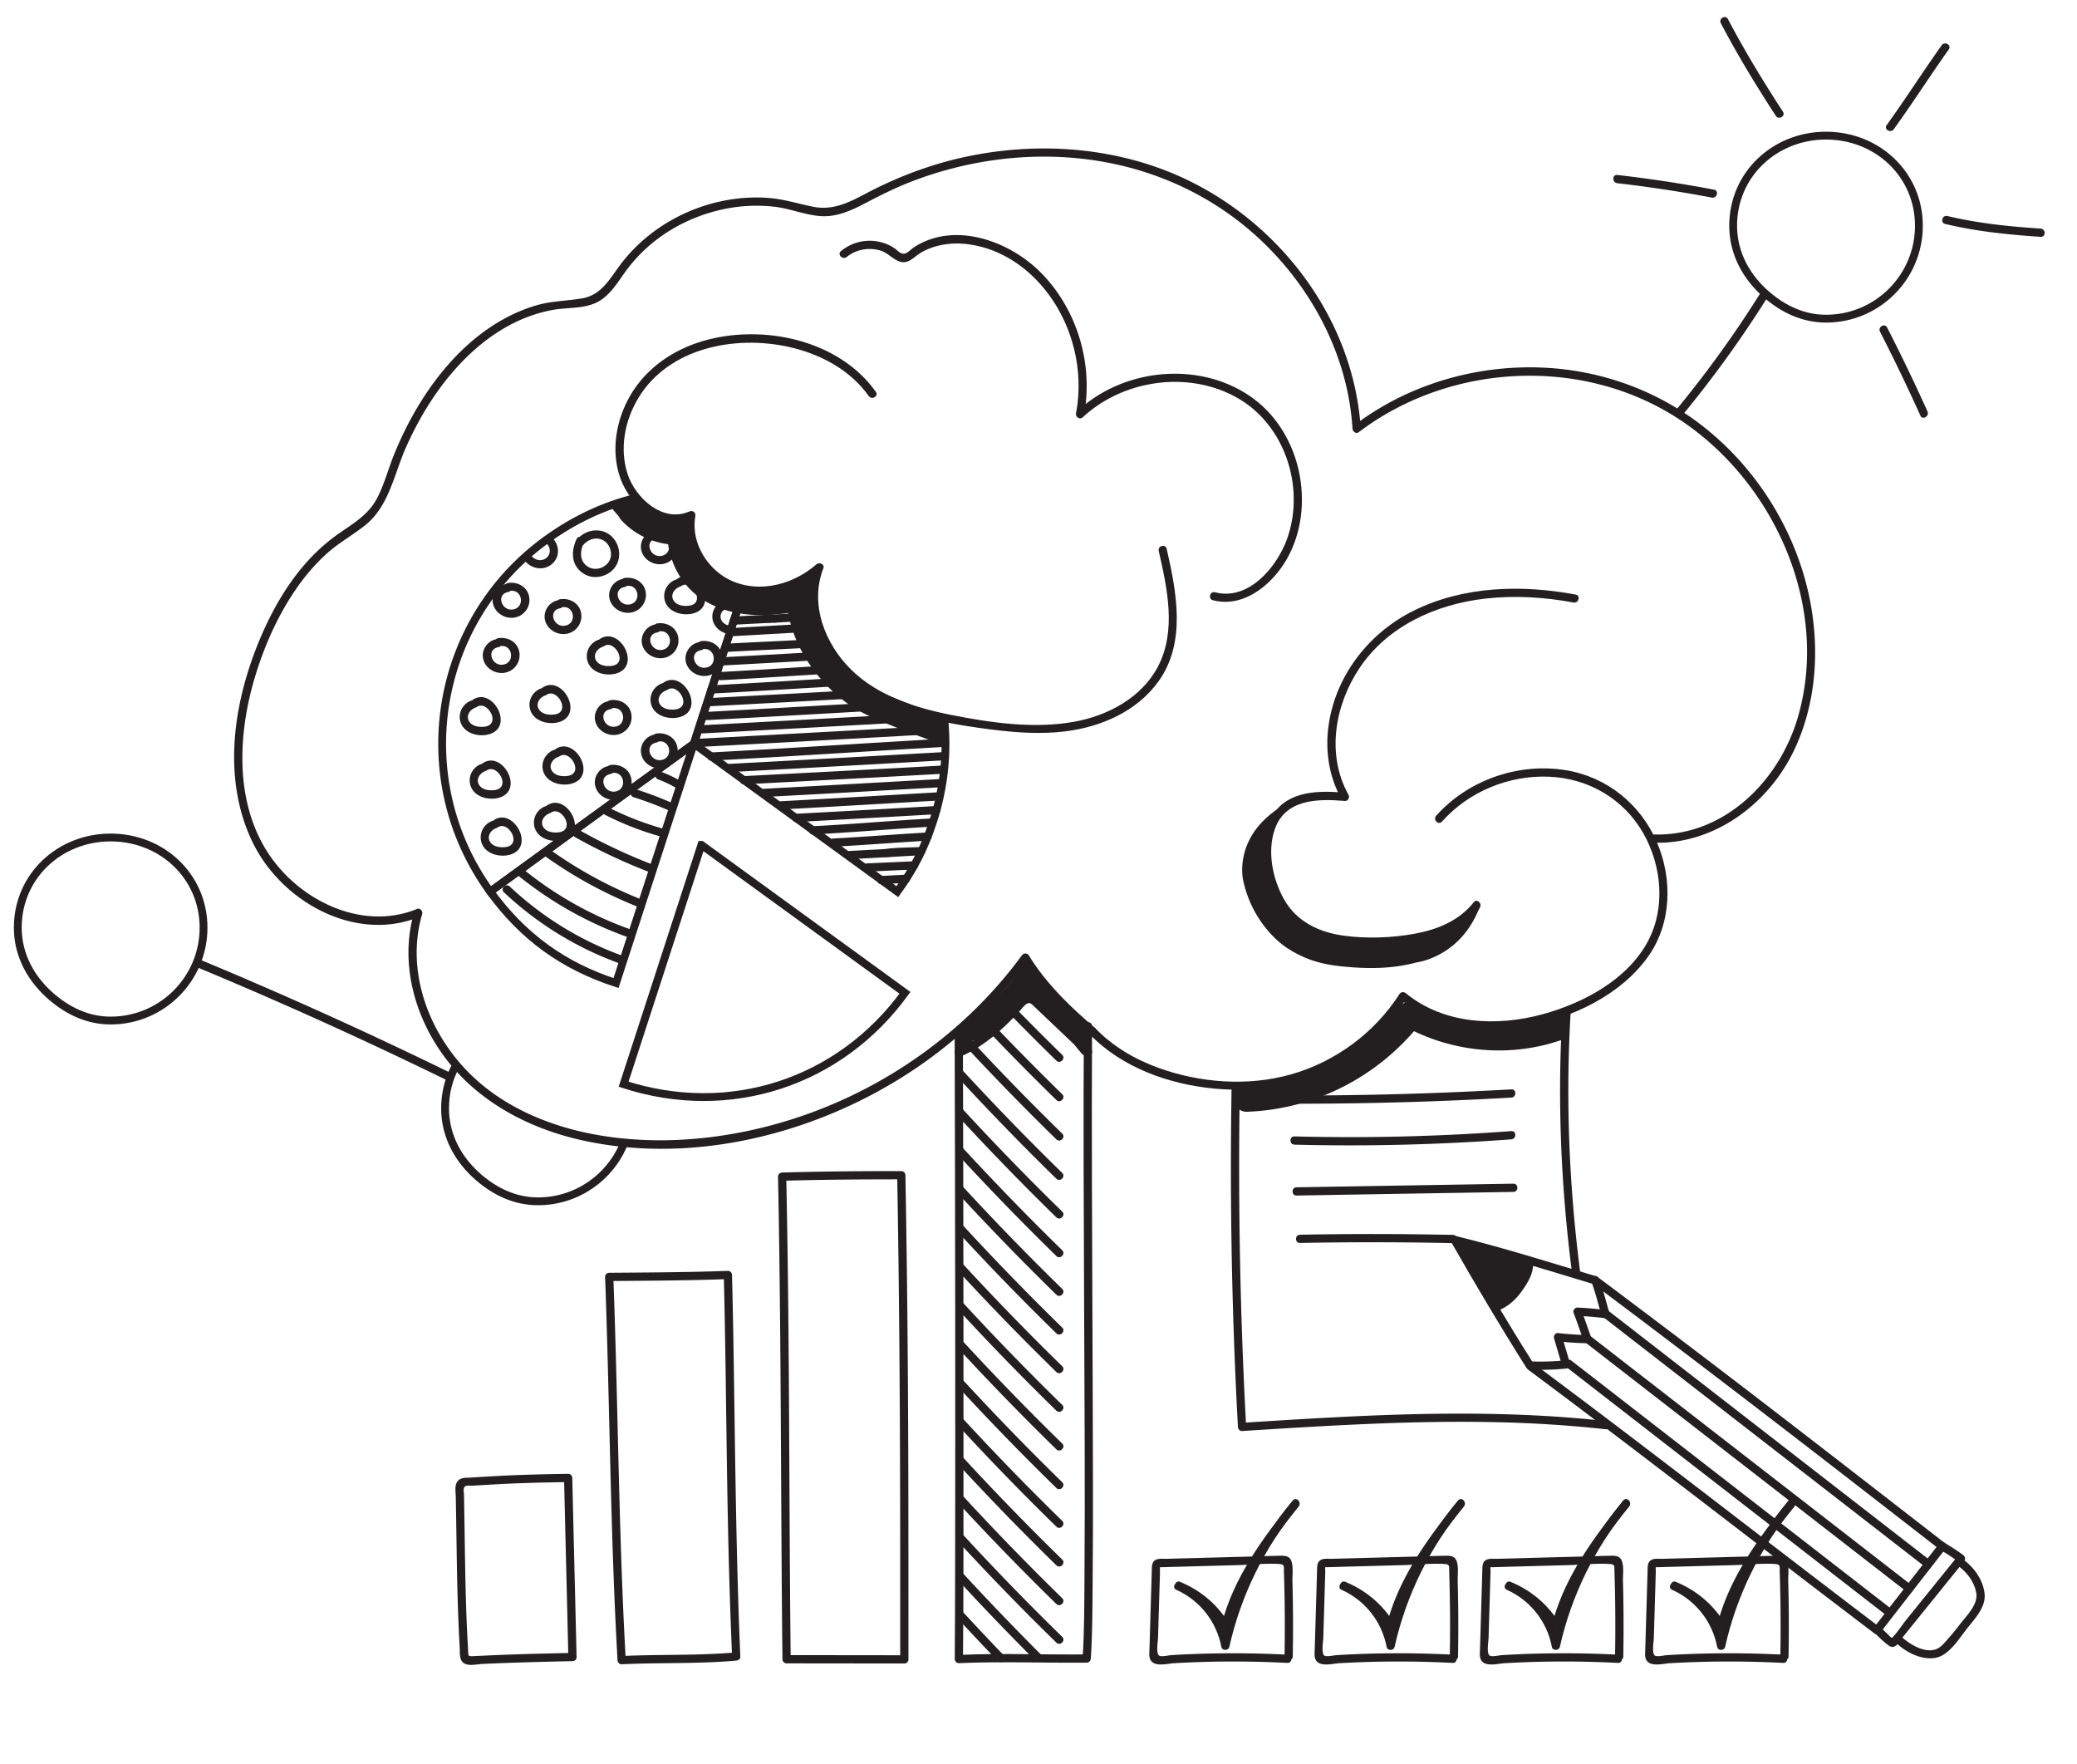 <svg id="Layer_1" xmlns="http://www.w3.org/2000/svg" version="1.1" viewBox="0 0 1513.325 1285.399"><defs><style>.st0{fill:none;stroke:#231f20;stroke-miterlimit:10;stroke-width:5.7px}.st1{fill:#231f20}</style></defs><path class="st1" d="M793.616 753.146c23.72 24.687 58.094 36.831 91.601 39.965 34.776 3.253 69.495-4.323 98.617-23.966 16.369-11.041 30.333-25.264 40.992-41.884l-4.712.607c25.989 21.266 60.477 25.698 92.754 19.728 32.786-6.064 67.849-22.715 87.713-50.347 17.376-24.171 18.208-56.551 6.772-83.403-11.868-27.868-36.451-47.851-66.477-52.747-34.474-5.622-71.228 7.075-94.488 33.215-2.559 2.876 1.669 7.134 4.243 4.243 19.427-21.832 48.577-33.853 77.736-32.735 28.957 1.11 54.922 16.251 69.178 41.602 13.121 23.334 16.052 53.564 3.443 77.752-14.792 28.376-47.285 45.621-77.085 53.744-33.365 9.094-71.815 7.395-99.546-15.295-1.525-1.248-3.591-1.14-4.712.607-18.16 28.316-46.745 49.351-79.107 58.507-31.283 8.851-66.183 6.196-96.589-4.817-17.243-6.246-33.335-15.743-46.09-29.019-2.68-2.79-6.92 1.456-4.243 4.243z"/><path class="st1" d="M1205.289 613.947c44.639 1.138 84.112-29.086 102.436-68.491 18.99-40.837 18.654-89.208 4.968-131.582-12.878-39.872-37.644-75.989-70.413-102.135-33.501-26.73-74.558-41.826-117.333-43.885-49.015-2.359-98.816 12.119-138.012 41.838l4.514 2.59c-5.554-86.536-68.391-162.521-149.36-190.689-45.842-15.948-96.211-17.246-143.321-6.268-23.763 5.538-46.498 14.366-68.042 25.772-11.99 6.348-23.874 12.284-37.809 9.603-11.154-2.146-21.654-5.664-33.071-6.505-41.792-3.079-84.513 16.359-109.117 50.34-7.218 9.968-13.28 20.463-26.38 22.789-11.062 1.964-22.048 1.845-32.97 4.966-19.308 5.516-36.701 16.256-51.468 29.731-15.554 14.194-28.321 31.386-38.648 49.68-5.232 9.27-9.818 18.89-13.858 28.735-4.442 10.826-7.322 22.463-12.823 32.819-6.388 12.025-17.291 18.111-28.042 25.672-9.326 6.558-17.749 14.322-25.153 22.988-14.79 17.312-25.647 37.552-34.04 58.629-17.796 44.687-24.977 97.694-3.586 142.48 16.672 34.905 54.737 61.741 94.11 60.749a77.686 77.686 0 0 0 27.655-5.829l-3.69-3.69c-10.685 36.268-.271 75.522 21.814 105.427 23.81 32.242 60.24 51.823 98.805 60.672 77.748 17.84 162.927-1.986 230.313-42.779 37.723-22.836 70.817-52.884 96.888-88.458h-5.181c12.924 21.011 30.53 38.074 49.139 54.031 2.917 2.501 7.18-1.724 4.243-4.243-18.215-15.618-35.547-32.243-48.201-52.816-1.266-2.058-3.865-1.796-5.181 0-44.802 61.133-111.369 105.286-184.623 124.283-37.284 9.669-76.729 13.12-114.993 7.967-39.115-5.268-78.496-20.404-105.96-49.65-27.848-29.655-43.053-72.867-31.277-112.838.59-2.004-1.523-4.583-3.69-3.69-37.685 15.514-80.498-3.59-104.155-34.458-29.289-38.216-27.115-91.514-13.75-135.353 6.743-22.118 16.336-43.736 29.425-62.854 6.451-9.422 13.86-18.203 22.313-25.894 8.609-7.833 18.671-13.383 27.787-20.514 17.912-14.012 21.458-37.362 30.233-57.118 8.403-18.918 19.059-37.03 32.364-52.929 12.952-15.477 28.47-28.987 46.653-37.952a107.796 107.796 0 0 1 27.799-9.28c10.5-1.966 22.169-.665 31.989-5.409 9.234-4.461 14.721-13.542 20.445-21.605a112.292 112.292 0 0 1 21.419-22.662c16.284-13.028 36.094-21.53 56.654-24.826 10.247-1.643 20.77-1.867 31.081-.705 11.638 1.312 22.694 6.221 34.375 6.861 11.522.632 22.2-4.361 32.155-9.574 10.73-5.619 21.486-10.995 32.79-15.388 44.163-17.161 93.138-22.903 139.914-14.707 43.682 7.654 84.254 27.535 116.336 58.243 29.68 28.409 51.726 65.029 61.115 105.152 2.394 10.23 3.903 20.613 4.576 31.097.129 2.01 2.551 4.079 4.514 2.59 66.907-50.729 164.041-55.55 234.359-8.86 68.335 45.373 108.947 135.368 85.77 216.008-13.436 46.749-53.677 87.23-104.805 85.926-3.862-.098-3.86 5.902 0 6zM661.899 1208.892c0-90.097.067-180.194-.982-270.286-.32-27.478-.732-54.955-1.214-82.43-.028-1.621-1.351-3-3-3-28.951 0-57.886.201-86.827 1.041-1.596.046-3.034 1.337-3 3 1.839 90.613 2.003 181.239 2.553 271.866.161 26.571.375 53.141.674 79.711.018 1.623 1.36 2.998 3 3l85.796.098c3.861.004 3.867-5.996 0-6l-85.796-.098 3 3c-1.012-89.892-.869-179.793-1.922-269.684-.32-27.299-.751-54.597-1.305-81.892l-3 3c28.941-.84 57.876-1.041 86.827-1.041l-3-3c1.584 90.271 2.137 180.546 2.188 270.829.016 27.296.008 54.591.008 81.887 0 3.861 6 3.867 6 0zM539.407 1206.79c-3.087-72.053-3.704-144.144-4.82-216.244a6313.74 6313.74 0 0 0-1.233-61.696c-.04-1.576-1.343-3.061-3-3-28.821 1.058-57.631 1.187-86.468 1.405-1.577.012-3.06 1.365-3 3 2.667 72.366 3.477 144.785 6.173 217.149.771 20.69 1.711 41.374 2.871 62.046.088 1.561 1.304 3.08 3 3 27.828-1.305 55.701-.197 83.477-2.66 3.816-.338 3.852-6.342 0-6-27.776 2.463-55.649 1.356-83.477 2.66l3 3c-4.018-71.59-5.139-143.285-7.039-214.95-.568-21.418-1.215-42.834-2.005-64.245l-3 3c28.836-.219 57.647-.348 86.468-1.405l-3-3c1.787 70.729 1.856 141.489 3.761 212.216.59 21.914 1.354 43.823 2.292 65.724.165 3.847 6.166 3.867 6 0zM420.099 1207.182c-.996-43.49-2.126-86.976-3.121-130.466-.037-1.6-1.345-3.028-3-3-16.713.287-33.428.619-50.122 1.5-6.894.364-13.784.801-20.673 1.233-2.918.183-6.836-.193-9.163 1.974-3.144 2.928-2.003 8.46-1.928 12.219.484 24.155.645 48.316 1.316 72.468.345 12.426.825 24.85 1.546 37.26.205 3.52-.459 8.403 2.537 10.914 3.404 2.854 9.851 1.127 13.862.943 21.908-1.008 43.823-1.577 65.748-2.045 3.855-.082 3.869-6.083 0-6-17.247.368-34.492.751-51.73 1.44-4.379.175-8.757.365-13.135.565-2.457.112-4.914.228-7.371.346-4.123.198-3.559-.298-3.793-4.191-.668-11.113-1.139-22.238-1.489-33.366-.676-21.51-.892-43.032-1.242-64.549-.085-5.253-.178-10.506-.287-15.759-.043-2.071-.962-4.853 1.116-5.968 1.262-.677 4.461-.28 5.922-.371 6.084-.381 12.167-.762 18.254-1.086 16.864-.899 33.75-1.238 50.634-1.527l-3-3c.996 43.49 2.126 86.976 3.121 130.466.088 3.855 6.089 3.869 6 0z"/><path class="st1" d="M695.569 751.051c.226 67.576.339 135.153.401 202.73.058 63.635.084 127.271-.051 190.906-.045 21.318-.076 42.637-.278 63.955-.015 1.57 1.387 3.07 3 3 31.046-1.351 62.082-.065 93.139-.359 1.702-.016 2.89-1.365 3-3 1.123-16.746 1.138-33.591 1.304-50.366.276-27.781.272-55.565.234-83.347-.099-70.9-.559-141.799-.728-212.698-.091-38.099-.118-76.198.107-114.297.023-3.862-5.977-3.866-6 0-.415 70.217-.057 140.438.233 210.655.263 63.68.717 127.368.23 191.048-.15 19.646-.064 39.392-1.38 59.005l3-3c-31.057.294-62.092-.991-93.139.359l3 3c.441-46.548.345-93.105.364-139.655.028-69.504-.036-139.009-.162-208.513-.067-36.475-.152-72.949-.274-109.423-.013-3.86-6.013-3.868-6 0z"/><path class="st1" d="M697.153 784.049a1962.07 1962.07 0 0 0 72.528 74.681c2.765 2.7 7.011-1.539 4.243-4.243a1961.329 1961.329 0 0 1-72.528-74.681c-2.621-2.847-6.856 1.405-4.243 4.243zM697.153 755.376a1962.07 1962.07 0 0 0 72.528 74.681c2.765 2.7 7.011-1.539 4.243-4.243a1961.329 1961.329 0 0 1-72.528-74.681c-2.621-2.847-6.856 1.405-4.243 4.243zM710.851 741.437a1972.566 1972.566 0 0 0 58.83 59.946c2.765 2.7 7.011-1.539 4.243-4.243a1972.566 1972.566 0 0 1-58.83-59.946c-2.651-2.819-6.888 1.43-4.243 4.243zM724.078 726.703a1986.205 1986.205 0 0 0 45.603 46.007c2.765 2.7 7.011-1.539 4.243-4.243a1984.204 1984.204 0 0 1-45.603-46.007c-2.678-2.792-6.917 1.455-4.243 4.243zM697.153 812.214a1962.07 1962.07 0 0 0 72.528 74.681c2.765 2.7 7.011-1.539 4.243-4.243a1961.329 1961.329 0 0 1-72.528-74.681c-2.621-2.847-6.856 1.405-4.243 4.243zM697.153 840.378a1962.07 1962.07 0 0 0 72.528 74.681c2.765 2.7 7.011-1.539 4.243-4.243a1961.329 1961.329 0 0 1-72.528-74.681c-2.621-2.847-6.856 1.405-4.243 4.243zM697.153 868.542a1962.07 1962.07 0 0 0 72.528 74.681c2.765 2.7 7.011-1.539 4.243-4.243a1961.329 1961.329 0 0 1-72.528-74.681c-2.621-2.847-6.856 1.405-4.243 4.243zM697.153 896.706a1962.07 1962.07 0 0 0 72.528 74.681c2.765 2.7 7.011-1.539 4.243-4.243a1961.329 1961.329 0 0 1-72.528-74.681c-2.621-2.847-6.856 1.405-4.243 4.243zM697.153 924.871a1962.07 1962.07 0 0 0 72.528 74.681c2.765 2.7 7.011-1.539 4.243-4.243a1961.329 1961.329 0 0 1-72.528-74.681c-2.621-2.847-6.856 1.405-4.243 4.243zM697.153 953.035a1962.07 1962.07 0 0 0 72.528 74.681c2.765 2.7 7.011-1.539 4.243-4.243a1961.329 1961.329 0 0 1-72.528-74.681c-2.621-2.847-6.856 1.405-4.243 4.243zM697.153 981.199a1962.07 1962.07 0 0 0 72.528 74.681c2.765 2.7 7.011-1.539 4.243-4.243a1961.329 1961.329 0 0 1-72.528-74.681c-2.621-2.847-6.856 1.405-4.243 4.243zM697.153 1009.364a1962.07 1962.07 0 0 0 72.528 74.681c2.765 2.7 7.011-1.539 4.243-4.243a1961.329 1961.329 0 0 1-72.528-74.681c-2.621-2.847-6.856 1.405-4.243 4.243zM697.153 1037.528a1962.07 1962.07 0 0 0 72.528 74.681c2.765 2.7 7.011-1.539 4.243-4.243a1961.329 1961.329 0 0 1-72.528-74.681c-2.621-2.847-6.856 1.405-4.243 4.243zM697.153 1065.692a1962.07 1962.07 0 0 0 72.528 74.681c2.765 2.7 7.011-1.539 4.243-4.243a1961.329 1961.329 0 0 1-72.528-74.681c-2.621-2.847-6.856 1.405-4.243 4.243zM697.153 1093.856a1962.07 1962.07 0 0 0 72.528 74.681c2.765 2.7 7.011-1.539 4.243-4.243a1961.329 1961.329 0 0 1-72.528-74.681c-2.621-2.847-6.856 1.405-4.243 4.243zM697.153 1122.021a1962.07 1962.07 0 0 0 72.528 74.681c2.765 2.7 7.011-1.539 4.243-4.243a1961.329 1961.329 0 0 1-72.528-74.681c-2.621-2.847-6.856 1.405-4.243 4.243zM697.153 1150.185a1970.784 1970.784 0 0 0 57.003 59.364c2.735 2.732 6.979-1.509 4.243-4.243a1970.784 1970.784 0 0 1-57.003-59.364c-2.621-2.847-6.856 1.405-4.243 4.243zM697.153 1178.349a2015.132 2015.132 0 0 0 29.829 31.697c2.682 2.789 6.921-1.458 4.243-4.243a2015.132 2015.132 0 0 1-29.829-31.697c-2.621-2.847-6.856 1.405-4.243 4.243z"/><path class="st1" d="M702.216 756.582c19.064-14.39 35.64-31.506 49.371-51.053h-5.181c12.711 17.66 26.699 34.326 41.935 49.863 2.735 2.789 6.743-1.351 4.243-4.243-12.458-14.409-25.01-28.776-39.688-40.996-1.156-.963-3.132-1.335-4.243 0-13.835 16.623-27.939 33.429-46.34 45.19l3.635 4.712 40.123-42.97-4.243-4.243-31.295 39.417c-2.402 3.025 1.216 6.701 4.243 4.243l20.134-16.354 10.067-8.177c3.543-2.878 7.266-6.979 11.16-2.589 11.063 12.473 21.465 25.609 32.176 38.388 2.211 2.638 6.441-.761 4.712-3.635-5.974-9.932-12.997-19.209-21.059-27.545-3.842-3.972-7.947-7.624-12.141-11.217-4.412-3.779-8.887-7.661-10.768-13.343-.86-2.596-5.188-3.102-5.786 0-.59 3.062-.497 5.686.686 8.599.82 2.018 3.277 3.065 5.014 1.324 5.02-5.031 4.052-12.709-1.45-16.875-2.69-2.037-6.322 2.618-3.635 4.712 6.048 4.713 10.911 10.308 14.665 17l4.712-3.635-7.583-6.877c-2.872-2.605-6.809 1.356-4.243 4.243a725.102 725.102 0 0 1 38.6 47.251l4.712-3.635-26.348-25.03c-4.499-4.274-8.879-8.746-13.53-12.853-2.662-2.35-5.513-3.581-8.784-1.54-3.656 2.281-6.572 6.787-9.513 9.905-3.636 3.855-7.368 7.626-11.288 11.194-8.191 7.455-17.249 14.003-27.497 18.326l3.388 4.407 1.819-3.677.728-1.471c.996-1.426.214-2.543-2.349-3.35l2.095-2.095-.532.126c-3.755.892-2.165 6.679 1.595 5.786l.532-.126c.996-.237 1.84-1.115 2.095-2.095.705-2.708-.892-5.527-3.925-5.366-4.118.219-5.785 6.301-7.24 9.24-1.011 2.042.747 5.521 3.388 4.407 17.048-7.192 30.687-19.482 43.149-32.896 1.479-1.592 2.861-3.518 4.507-4.931 2.836-2.435 3.99-1.219 6.437 1.105l12.106 11.5 24.924 23.677c2.354 2.236 6.833-.801 4.712-3.635a742.859 742.859 0 0 0-39.538-48.466l-4.243 4.243 7.583 6.877c2.489 2.257 6.422-.586 4.712-3.635-3.988-7.109-9.17-13.201-15.604-18.215l-3.635 4.712c2.473 1.873 2.258 5.425.236 7.452l5.014 1.324c-.756-1.863-1.078-3.378-.686-5.409h-5.786c3.454 10.432 13.278 16.329 20.843 23.608 9.231 8.881 17.131 18.96 23.729 29.93l4.712-3.635-19.8-23.623-9.9-11.812c-2.19-2.613-4.39-5.888-7.729-7.135-2.9-1.083-5.436-.211-7.853 1.501-4.158 2.946-8.004 6.459-11.96 9.672l-24.78 20.127 4.243 4.243 31.295-39.417c2.339-2.946-1.544-7.133-4.243-4.243l-40.123 42.97c-2.248 2.408.661 6.613 3.635 4.712 18.862-12.056 33.368-29.083 47.555-46.128h-4.243c14.678 12.221 27.23 26.587 39.688 40.996l4.243-4.243c-14.877-15.171-28.583-31.402-40.997-48.649-1.368-1.901-3.819-1.938-5.181 0-13.098 18.646-29.028 35.17-47.218 48.901-3.044 2.298-.057 7.51 3.028 5.181z"/><path class="st1" d="m748.252 718.435-5.187 3.122c-1.387.835-1.902 2.693-1.076 4.105.812 1.388 2.711 1.915 4.105 1.076l5.187-3.122c1.387-.835 1.902-2.693 1.076-4.105-.812-1.388-2.711-1.915-4.105-1.076zM785.261 751.016l1.176 6.072c.308 1.592 2.215 2.501 3.69 2.095 1.664-.457 2.404-2.094 2.095-3.69l-1.176-6.072c-.308-1.592-2.215-2.501-3.69-2.095-1.664.457-2.404 2.094-2.095 3.69zM710.667 758.501c3.861 0 3.867-6 0-6s-3.867 6 0 6zM844.268 401.405c6.175 27.065 13.07 58.199-.568 84.205-11.96 22.807-36.645 35.841-61.22 40.241-29.494 5.28-61.122.633-90.224-5.167-25.843-5.151-52.805-13.894-72.038-32.775-19.191-18.841-30.481-47.783-20.306-73.904 1.178-3.025-2.988-4.701-5.014-2.919-16.006 14.073-39.647 20.944-60.058 12.826-18.499-7.358-31.805-27.9-28.201-47.893.49-2.717-1.957-4.465-4.407-3.388-19.277 8.479-39.1-9.733-44.858-27.004-6.215-18.64-2.174-39.357 7.874-55.886 22.182-36.49 70.397-45.716 109.523-36.995 22.688 5.057 44.533 16.503 58.207 35.776 2.216 3.124 7.422.13 5.181-3.028-27.045-38.118-82.633-49.7-125.854-37.088-21.82 6.367-41.418 19.725-52.986 39.566-10.504 18.015-14.437 40.67-7.258 60.61 7.489 20.802 30.72 39.118 53.2 29.231l-4.407-3.388c-4.065 22.556 9.637 45.369 30.369 54.434 22.897 10.011 49.775 2.423 67.918-13.53l-5.014-2.919c-9.372 24.06-1.621 50.837 13.732 70.591 17.413 22.406 44.394 34.314 71.321 40.929 14.768 3.628 29.868 5.911 44.95 7.763 17.092 2.099 34.449 3.239 51.603 1.179 26.332-3.162 52.71-14.533 68.493-36.671 20.21-28.347 13.007-64.929 5.829-96.39-.859-3.763-6.645-2.17-5.786 1.595zM1148.083 433.16c-39.22-7.308-81.544-6.288-117.908 11.65-32.2 15.884-56.398 46.401-61.949 82.233-2.931 18.917-.25 38.167 9.12 54.977l2.59-4.514c-18.952-1.609-40.922-1.702-52.599 16.077-9.872 15.03-8.191 35.522-2.626 51.776 6.643 19.403 20.157 33.566 39.989 39.4 18.369 5.404 38.971 4.909 57.822 2.705 20.727-2.424 42.141-8.898 55.512-25.945 2.357-3.005-1.861-7.28-4.243-4.243-10.653 13.581-26.651 19.992-43.229 22.994-16.609 3.008-34.599 3.644-51.339 1.4-18.184-2.437-34.69-10.261-43.857-26.827-8.139-14.707-12.131-34.201-6.621-50.471 7.566-22.345 31.424-22.544 51.191-20.866 2.357.2 3.618-2.67 2.59-4.514-16.272-29.192-9.999-65.186 7.917-92.121 20.522-30.854 55.995-46.731 91.951-50.802 21.35-2.417 43.011-1.052 64.093 2.877 3.774.703 5.392-5.078 1.595-5.786z"/><path class="st0" d="m505.507 541.812-56.675 174.364c-38.519-12.52-67.861-33.843-91.664-66.613l148.34-107.75zM511.048 615.52l148.316 107.783c-47.621 65.53-127.953 91.622-204.991 66.581l56.675-174.364zM687.913 522.847c2.588 24.756.148 50.443-8.042 75.641-6.26 19.26-14.142 34.725-26.048 51.107L505.507 541.812l37.183-114.396"/><path class="st0" d="m542.114 429.192-36.606 112.62-148.34 107.75c-59.509-81.926-41.336-196.581 40.59-256.09 20.646-14.997 42.762-25.3 65.753-30.815"/><path class="st1" d="M452.835 379.11c10.943 11.791 26.752 18.342 42.827 17.752l-9.75-9.75c.548 22.644 11.367 42.884 32.077 53.112 21.607 10.67 45.662 8.906 68.596 4.144 12.279-2.55 7.083-21.35-5.184-18.803-16.977 3.525-35.82 5.776-52.177-1.513-15.424-6.873-23.409-20.25-23.813-36.94-.124-5.123-4.368-9.948-9.75-9.75-11.253.413-21.377-3.785-29.039-12.04-8.555-9.218-22.32 4.596-13.789 13.789z"/><path class="st1" d="M573.901 444.791c4.093 23.789 16.797 44.347 34.527 60.442 9.465 8.592 19.336 14.204 31.037 19.16a633.902 633.902 0 0 0 38.429 14.847c4.972 1.734 10.665-1.975 11.994-6.81 1.476-5.371-1.82-10.253-6.81-11.994-11.261-3.928-22.417-8.151-33.424-12.743-10.218-4.262-19.187-8.765-27.437-16.248-15.532-14.088-25.931-31.022-29.512-51.837-.893-5.193-7.275-8.107-11.994-6.81-5.492 1.509-7.706 6.785-6.81 11.994zM587.033 431.993c7.721 0 7.734-12 0-12s-7.734 12 0 12z"/><path class="st1" d="m592.963 423.919.977-1.739-5.59-1.514.024.736c.025.785.317 1.56.879 2.121.52.52 1.374.912 2.121.879.776-.035 1.581-.29 2.121-.879.529-.576.904-1.318.879-2.121l-.024-.736c-.041-1.273-.898-2.596-2.202-2.893-1.285-.293-2.718.187-3.388 1.379l-.977 1.739c-.385.686-.513 1.548-.302 2.312.192.696.73 1.45 1.379 1.793 1.418.749 3.283.385 4.105-1.076zM456.762 373.633a99.419 99.419 0 0 1-5.678-6.356c-1.027-1.254-3.177-1.066-4.243 0-1.241 1.241-1.03 2.985 0 4.243a99.148 99.148 0 0 0 5.678 6.356c2.698 2.772 6.939-1.473 4.243-4.243zM677.087 537.061c2.334 2.731 5.814 3.883 9.171 4.798 3.73 1.017 5.322-4.769 1.595-5.786-2.409-.657-4.845-1.291-6.523-3.255-1.053-1.232-3.16-1.083-4.243 0-1.221 1.221-1.056 3.007 0 4.243zM930.357 589.753zM1076.316 665.106a113.368 113.368 0 0 1 1.676-3.58c-2.331-.154-4.781.563-6.976 2.541-21.892 19.735-51.851 23.605-80.973 21.827-14.844-.906-29.506-1.569-41.741-10.906-10.494-8.009-18.636-19.458-22.561-32.064-4.762-15.293-3.52-32.036 3.778-46.33 1.23-2.409 1.392-4.758.837-6.84-31.382 21.627-24.703 50.61-24.67 51.089 3.269 15.963 11.237 31.006 23.519 42.878 6.098 5.894 13.166 10.177 20.946 13.612 8.865 3.915 18.226 5.763 27.774 6.724 18.232 1.835 36.284 1.932 54.1-2.904 0 0 29.645-3.335 44.291-36.047zM594.085 454.059c-20.559 1.163-41.107 2.398-61.671 3.483-3.841.203-3.865 6.204 0 6 20.564-1.086 41.111-2.32 61.671-3.483 3.839-.217 3.864-6.219 0-6zM597.204 465.47c-22.921 1.295-45.848 2.286-68.773 3.494-3.841.203-3.865 6.204 0 6 22.925-1.209 45.852-2.199 68.773-3.494 3.839-.217 3.864-6.218 0-6zM604.767 474.474c-26.559 1.502-53.115 3.009-79.679 4.412-3.841.203-3.865 6.204 0 6 26.565-1.402 53.12-2.909 79.679-4.412 3.839-.217 3.864-6.219 0-6zM614.039 484.216c-29.659 1.68-59.286 3.765-88.952 5.333-3.841.203-3.865 6.204 0 6 29.665-1.568 59.293-3.653 88.952-5.333 3.839-.217 3.864-6.219 0-6zM620.79 493.343c-34.149 1.933-68.28 4.145-102.437 5.95-3.841.203-3.865 6.204 0 6 34.157-1.805 68.287-4.017 102.437-5.95 3.839-.217 3.864-6.219 0-6zM636.62 502.061c-40.066 2.265-80.138 4.4-120.212 6.515-3.841.203-3.865 6.204 0 6 40.074-2.115 80.146-4.25 120.212-6.515 3.839-.217 3.864-6.218 0-6zM643.498 511.453c-43.825 2.479-87.645 5.011-131.479 7.326-3.841.203-3.865 6.204 0 6 43.834-2.315 87.655-4.847 131.479-7.326 3.839-.217 3.864-6.219 0-6zM670.269 519.665a42867.954 42867.954 0 0 1-158.25 8.631c-3.841.203-3.865 6.204 0 6 52.755-2.786 105.506-5.65 158.25-8.631 3.839-.217 3.864-6.218 0-6z"/><path class="st1" d="M685.965 528.523a48214.283 48214.283 0 0 1-178.252 9.743c-3.841.203-3.865 6.204 0 6a48433.781 48433.781 0 0 0 178.252-9.743c3.839-.217 3.864-6.218 0-6zM685.965 538.266c-55.878 3.166-111.722 6.922-167.612 9.881-3.841.203-3.865 6.205 0 6 55.89-2.959 111.734-6.715 167.612-9.881 3.839-.217 3.864-6.219 0-6zM685.965 548.01c-51.738 2.925-103.479 5.79-155.228 8.522-3.841.203-3.865 6.204 0 6 51.749-2.733 103.49-5.598 155.228-8.522 3.839-.217 3.864-6.218 0-6zM685.965 557.753c-47.942 2.708-95.9 5.131-143.852 7.661-3.841.203-3.865 6.204 0 6 47.952-2.53 95.909-4.953 143.852-7.661 3.839-.217 3.864-6.218 0-6zM685.965 567.497c-43.029 2.433-86.059 4.85-129.097 7.123-3.841.203-3.865 6.204 0 6 43.038-2.273 86.067-4.69 129.097-7.123 3.839-.217 3.864-6.219 0-6zM683.132 577.24c-37.939 2.147-75.868 4.447-113.815 6.452-3.841.203-3.865 6.204 0 6 37.947-2.005 75.876-4.305 113.815-6.452 3.839-.217 3.864-6.219 0-6zM682.406 587.185c-34.082 1.928-68.162 3.863-102.251 5.663-3.841.203-3.865 6.204 0 6 34.089-1.8 68.169-3.735 102.251-5.663 3.839-.217 3.864-6.219 0-6zM679.206 596.238c-28.973 1.644-57.868 4.154-86.848 5.689-3.841.203-3.865 6.205 0 6 28.98-1.535 57.875-4.045 86.848-5.689 3.839-.218 3.864-6.219 0-6zM675.959 606.47c-22.941 1.3-45.813 3.174-68.761 4.388-3.841.203-3.865 6.204 0 6 22.947-1.214 45.819-3.088 68.761-4.388 3.839-.218 3.864-6.219 0-6zM671.438 617.04c-9.13.516-18.752.233-27.81 1.677-3.119.497-2.574 4.967 0 5.786.706.224 1.671.106 2.401.036 3.773-.362 3.916-6.169 0-6-9.049.39-18.095.942-27.14 1.42-3.841.203-3.865 6.204 0 6 9.045-.477 18.09-1.03 27.14-1.42v-6c-.741.071-2.205-.267-.806.178v5.786c-1.469.234-.127-.026.406.024 1.337.125 2.857-.172 4.194-.251 7.204-.423 14.41-.828 21.615-1.236 3.839-.217 3.864-6.219 0-6zM666.11 627.47c-11.405.504-22.81 1.004-34.215 1.513-3.846.172-3.867 6.173 0 6 11.405-.509 22.81-1.009 34.215-1.513 3.846-.17 3.867-6.171 0-6zM660.266 637.205c-2.465.13-4.93.286-7.395.388v6c.273-.016.546-.029.819-.044 3.837-.214 3.869-6.196 0-6-3.827.194-7.654.404-11.481.606s-3.865 6.204 0 6c3.827-.202 7.654-.412 11.481-.606v-6c-.273.015-.546.028-.819.044-3.83.221-3.879 6.16 0 6 2.466-.102 4.931-.258 7.395-.388 3.841-.202 3.865-6.203 0-6zM591.144 446.122c-7.897.447-15.793.894-23.69 1.343-1.479.084-3.232.452-4.716.266v6c.423-.045.822-.052 1.25-.146 3.211-.707 2.457-4.763 0-5.786-1.393-.58-3.89.027-5.269.095-8.023.399-16.045.828-24.067 1.251-3.841.203-3.865 6.204 0 6 7.823-.413 15.646-.829 23.47-1.221 1.27-.064 2.712.051 3.963-.193.847-.165 1.462.334.307-.147v-5.786c1.334-.294.745-.111.345-.068-3.881.416-3.826 5.52 0 6 1.486.186 3.232-.181 4.716-.266 7.896-.45 15.793-.897 23.69-1.343 3.839-.217 3.864-6.219 0-6zM367.146 650.053c24.008 22.606 52.28 40.051 83.22 51.447 3.629 1.336 5.194-4.46 1.595-5.786-29.94-11.027-57.346-28.034-80.572-49.904-2.81-2.646-7.061 1.589-4.243 4.243zM378.238 638.442c24.202 19.459 51.397 34.593 80.716 44.843 3.652 1.277 5.222-4.518 1.595-5.786-28.279-9.886-54.719-24.525-78.069-43.3-2.982-2.397-7.253 1.822-4.243 4.243zM397.681 624.144c20.46 14.583 42.511 26.586 65.801 35.998 3.579 1.446 5.135-4.355 1.595-5.786-22.789-9.21-44.356-21.129-64.368-35.393-3.15-2.245-6.15 2.956-3.028 5.181zM419.071 609.915c17.116 9.613 34.868 17.969 53.159 25.093 3.6 1.402 5.16-4.397 1.595-5.786-17.809-6.937-35.063-15.13-51.725-24.488-3.371-1.893-6.399 3.288-3.028 5.181zM440.976 593.709a221.9 221.9 0 0 0 41.184 15.95c3.727 1.029 5.318-4.757 1.595-5.786-13.754-3.798-27.018-8.902-39.75-15.346-3.437-1.74-6.478 3.435-3.028 5.181zM461.589 580.767c8.781 2.778 17.389 5.992 25.819 9.704 3.501 1.542 6.558-3.626 3.028-5.181-8.905-3.921-17.975-7.374-27.252-10.309-3.69-1.167-5.269 4.623-1.595 5.786zM479.573 567.855c4.254 1.564 8.323 3.48 12.265 5.715 3.364 1.907 6.391-3.275 3.028-5.181-4.389-2.488-8.964-4.579-13.698-6.32-3.629-1.335-5.195 4.462-1.595 5.786zM420.091 392.698c-4.172 9.095-4.071 19.453 5.325 25.336 7.58 4.746 18.166 2.001 23.067-5.334s2.745-17.799-4.188-23.063c-7.311-5.551-18.157-3.624-23.751 3.401-2.382 2.991 1.837 7.264 4.243 4.243 3.467-4.354 9.633-6.487 14.786-3.62 5.017 2.791 7.124 9.866 4.407 14.924-2.743 5.105-9.835 7.43-14.958 4.632-6.889-3.763-6.596-11.283-3.749-17.491 1.599-3.485-3.571-6.538-5.181-3.028zM406.547 437.335c-6.595 1.209-11.115 8.195-9.37 14.739 1.821 6.832 9.142 10.945 15.933 9.609 7.156-1.408 11.776-8.427 10.2-15.565-1.558-7.053-8.551-10.611-15.307-9.543-3.803.601-2.189 6.384 1.595 5.786 9.076-1.434 10.985 12.402 1.728 13.527-8.158.991-12.182-11.117-3.183-12.766 3.793-.695 2.186-6.479-1.595-5.786zM381.223 406.82c4.29 7.254 14.285 9.816 20.979 4.04 6.659-5.746 5.281-15.552-1.432-20.447-3.124-2.278-6.121 2.926-3.028 5.181 3.766 2.747 3.868 8.594-.129 11.237s-8.922.827-11.209-3.039c-1.964-3.321-7.153-.306-5.181 3.028zM477.29 454.948c-6.595 1.209-11.115 8.195-9.37 14.739 1.821 6.832 9.142 10.945 15.933 9.609 7.156-1.408 11.776-8.427 10.2-15.565-1.558-7.053-8.551-10.611-15.307-9.543-3.803.601-2.189 6.384 1.595 5.786 9.076-1.434 10.985 12.402 1.728 13.527-8.158.991-12.182-11.117-3.183-12.766 3.793-.695 2.186-6.479-1.595-5.786z"/><path class="st1" d="M528.747 437.335c-5.965 1.061-10.244 6.88-9.685 12.897.564 6.064 5.865 10.779 11.718 11.602 3.776.531 5.409-5.249 1.595-5.786-3.179-.447-6.461-2.254-7.232-5.643-.809-3.558 1.805-6.681 5.199-7.285 3.795-.675 2.187-6.459-1.595-5.786zM453.564 421.846c-6.595 1.209-11.115 8.195-9.37 14.739 1.821 6.832 9.142 10.945 15.933 9.609 7.156-1.408 11.776-8.427 10.2-15.565-1.558-7.053-8.551-10.611-15.307-9.543-3.803.601-2.189 6.384 1.595 5.786 9.076-1.434 10.985 12.402 1.728 13.527-8.158.991-12.182-11.117-3.183-12.766 3.793-.695 2.186-6.479-1.595-5.786zM368.689 425.491c-6.595 1.209-11.115 8.195-9.37 14.739 1.821 6.832 9.142 10.945 15.933 9.609 7.156-1.408 11.776-8.427 10.2-15.565-1.558-7.053-8.551-10.611-15.307-9.543-3.803.601-2.189 6.384 1.595 5.786 9.076-1.434 10.985 12.402 1.728 13.527-8.158.991-12.182-11.117-3.183-12.766 3.793-.695 2.186-6.479-1.595-5.786zM361.511 465.687c-6.595 1.209-11.115 8.195-9.37 14.739 1.821 6.832 9.142 10.945 15.933 9.609 7.156-1.408 11.776-8.427 10.2-15.565-1.558-7.053-8.551-10.611-15.307-9.543-3.803.601-2.189 6.384 1.595 5.786 9.076-1.434 10.985 12.402 1.728 13.527-8.158.991-12.182-11.117-3.183-12.766 3.793-.695 2.186-6.479-1.595-5.786zM509.191 467.892c-6.595 1.209-11.115 8.195-9.37 14.739 1.821 6.832 9.142 10.945 15.933 9.609 7.156-1.408 11.776-8.427 10.2-15.565-1.558-7.053-8.551-10.611-15.307-9.543-3.803.601-2.189 6.384 1.595 5.786 9.076-1.434 10.985 12.402 1.728 13.527-8.158.991-12.182-11.117-3.183-12.766 3.793-.695 2.186-6.479-1.595-5.786zM443.139 510.877c-6.595 1.209-11.115 8.195-9.37 14.739 1.821 6.832 9.142 10.945 15.933 9.609 7.156-1.408 11.776-8.427 10.2-15.565-1.558-7.053-8.551-10.611-15.307-9.543-3.803.601-2.189 6.384 1.595 5.786 9.076-1.434 10.985 12.402 1.728 13.527-8.158.991-12.182-11.117-3.183-12.766 3.793-.695 2.186-6.479-1.595-5.786zM443.139 558.138c-6.595 1.209-11.115 8.195-9.37 14.739 1.821 6.832 9.142 10.945 15.933 9.609 7.156-1.408 11.776-8.427 10.2-15.565-1.558-7.053-8.551-10.611-15.307-9.543-3.803.601-2.189 6.384 1.595 5.786 9.076-1.434 10.985 12.402 1.728 13.527-8.158.991-12.182-11.117-3.183-12.766 3.793-.695 2.186-6.479-1.595-5.786zM476.703 535.188c-6.595 1.209-11.115 8.195-9.37 14.739 1.821 6.832 9.142 10.945 15.933 9.609 7.156-1.408 11.776-8.427 10.2-15.565-1.558-7.053-8.551-10.611-15.307-9.543-3.803.601-2.189 6.384 1.595 5.786 9.076-1.434 10.985 12.402 1.728 13.527-8.158.991-12.182-11.117-3.183-12.766 3.793-.695 2.186-6.479-1.595-5.786zM476.703 386.475c-6.595 1.209-11.115 8.195-9.37 14.739 1.821 6.832 9.142 10.945 15.933 9.609 7.156-1.408 11.776-8.427 10.2-15.565-1.558-7.053-8.551-10.611-15.307-9.543-3.803.601-2.189 6.384 1.595 5.786 9.076-1.434 10.985 12.402 1.728 13.527-8.158.991-12.182-11.117-3.183-12.766 3.793-.695 2.186-6.479-1.595-5.786zM393.613 501.744c-7.01 3.035-10.049 11.419-6.059 18.102 3.929 6.582 14.083 8.411 20.898 5.815 16.796-6.397.705-34.156-13.159-24.696-3.171 2.164-.173 7.365 3.028 5.181 7.533-5.14 18.017 12.754 5.651 14.377-3.412.448-7.991.006-10.488-2.678-3.696-3.974-1.155-9.052 3.157-10.919 3.534-1.53.482-6.701-3.028-5.181zM403.098 546.518c-7.01 3.035-10.049 11.419-6.059 18.102 3.929 6.582 14.083 8.411 20.898 5.815 16.796-6.397.705-34.156-13.159-24.696-3.171 2.164-.173 7.365 3.028 5.181 7.533-5.14 18.017 12.754 5.651 14.377-3.412.448-7.991.006-10.488-2.678-3.696-3.974-1.155-9.052 3.157-10.919 3.534-1.53.482-6.701-3.028-5.181zM396.851 587.574c-7.01 3.035-10.049 11.419-6.059 18.102 3.929 6.582 14.083 8.411 20.898 5.815 16.796-6.397.705-34.156-13.159-24.696-3.171 2.164-.173 7.365 3.028 5.181 7.533-5.14 18.017 12.754 5.651 14.377-3.412.448-7.991.006-10.488-2.678-3.696-3.974-1.155-9.052 3.157-10.919 3.534-1.53.482-6.701-3.028-5.181zM342.8 510.59c-7.01 3.035-10.049 11.419-6.059 18.102 3.929 6.582 14.083 8.411 20.898 5.815 16.796-6.397.705-34.156-13.159-24.696-3.171 2.164-.173 7.365 3.028 5.181 7.533-5.14 18.017 12.754 5.651 14.377-3.412.448-7.991.006-10.488-2.678-3.696-3.974-1.155-9.052 3.157-10.919 3.534-1.53.482-6.701-3.028-5.181zM350.051 556.813c-7.01 3.035-10.049 11.419-6.059 18.102 3.929 6.582 14.083 8.411 20.898 5.815 16.796-6.397.705-34.156-13.159-24.696-3.171 2.164-.173 7.365 3.028 5.181 7.533-5.14 18.017 12.754 5.651 14.377-3.412.448-7.991.006-10.488-2.678-3.696-3.974-1.155-9.052 3.157-10.919 3.534-1.53.482-6.701-3.028-5.181zM358.062 598.312c-7.01 3.035-10.049 11.419-6.059 18.102 3.929 6.582 14.083 8.411 20.898 5.815 16.796-6.397.705-34.156-13.159-24.696-3.171 2.164-.173 7.365 3.028 5.181 7.533-5.14 18.017 12.754 5.651 14.377-3.412.448-7.991.006-10.488-2.678-3.696-3.974-1.155-9.052 3.157-10.919 3.534-1.53.482-6.701-3.028-5.181zM435.373 466.316c-7.01 3.035-10.049 11.419-6.059 18.102 3.929 6.582 14.083 8.411 20.898 5.815 16.796-6.397.705-34.156-13.159-24.696-3.171 2.164-.173 7.365 3.028 5.181 7.533-5.14 18.017 12.754 5.651 14.377-3.412.448-7.991.006-10.488-2.678-3.696-3.974-1.155-9.052 3.157-10.919 3.534-1.53.482-6.701-3.028-5.181zM481.805 498.047c-7.01 3.035-10.049 11.419-6.059 18.102 3.929 6.582 14.083 8.411 20.898 5.815 16.796-6.397.705-34.156-13.159-24.696-3.171 2.164-.173 7.365 3.028 5.181 7.533-5.14 18.017 12.754 5.651 14.377-3.412.448-7.991.006-10.488-2.678-3.696-3.974-1.155-9.052 3.157-10.919 3.534-1.53.482-6.701-3.028-5.181zM491.76 422.475c-7.01 3.035-10.049 11.419-6.059 18.102 3.929 6.582 14.083 8.411 20.898 5.815 16.796-6.397.705-34.156-13.159-24.696-3.171 2.164-.173 7.365 3.028 5.181 7.533-5.14 18.017 12.754 5.651 14.377-3.412.448-7.991.006-10.488-2.678-3.696-3.974-1.155-9.052 3.157-10.919 3.534-1.53.482-6.701-3.028-5.181zM883.723 437.271c23.361 6.082 44.813-12.793 55.046-32.142 9.72-18.378 11.938-40.052 7.91-60.308-4.089-20.558-14.978-39.97-31.557-52.995-17.494-13.744-39.888-20.127-61.993-19.518-25.175.694-49.832 10.18-68.345 27.354l5.014 2.919c6.879-36.599-4.399-75.681-30.161-102.697-22.738-23.845-63.577-39.302-93.726-19.714-1.845 1.198-4.006 3.617-6.064 4.37-3.345 1.224-5.6-1.877-7.928-3.525-4.072-2.885-8.852-4.623-13.779-5.298-9.216-1.262-18.218 1.373-25.393 7.228-2.993 2.442 1.274 6.665 4.243 4.243 6.948-5.669 16.583-7.233 25.075-4.473 6.314 2.052 11.842 10.387 19.036 7.837 3.544-1.256 6.404-4.398 9.625-6.305a47.186 47.186 0 0 1 11.303-4.82c7.992-2.241 16.483-2.515 24.675-1.3 34.268 5.08 60.742 32.55 72.24 64.154 6.823 18.754 8.759 39.067 5.068 58.706-.545 2.902 2.721 5.046 5.014 2.919 29.914-27.751 78.407-34.327 113.829-13.258 33.479 19.913 47.645 63.885 35.47 100.358-7.014 21.013-28.012 46.987-53.007 40.479-3.739-.974-5.335 4.812-1.595 5.786zM1151.494 928.081c-8.225-63.401-10.947-127.525-7.037-191.359.236-3.856-5.765-3.842-6 0-3.91 63.835-1.188 127.958 7.037 191.359.49 3.776 6.496 3.824 6 0zM897.332 792.774c-1.353 82.275.171 164.598 4.641 246.763.084 1.541 1.308 3.106 3 3 68.739-4.324 137.655-8.723 206.55-5.743 19.459.842 38.885 2.296 58.245 4.438 3.832.424 3.802-5.579 0-6-68.552-7.586-137.613-5.979-206.357-2.216-19.486 1.067-38.962 2.296-58.439 3.521l3 3c-4.47-82.165-5.994-164.488-4.641-246.763.064-3.862-5.936-3.863-6 0zM941.631 804.085a2735.38 2735.38 0 0 0 159.551-4.463c3.839-.22 3.864-6.221 0-6a2734.525 2734.525 0 0 1-159.551 4.463c-3.861-.005-3.867 5.995 0 6z"/><path class="st1" d="M943.161 833.906c52.707 1.343 105.449.05 158.027-3.873 3.827-.286 3.858-6.288 0-6a1582.203 1582.203 0 0 1-158.027 3.873c-3.862-.098-3.86 5.902 0 6zM944.679 870.973l157.987-2.64c3.857-.064 3.869-6.065 0-6l-157.987 2.64c-3.857.064-3.869 6.065 0 6zM947.199 905.515c37.14-.704 74.289-.659 111.428.135 3.863.083 3.862-5.917 0-6a2763.12 2763.12 0 0 0-111.428-.135c-3.856.073-3.869 6.073 0 6zM1113.432 997.845c65.674 48.873 130.43 98.946 195.401 148.744a13836.587 13836.587 0 0 0 57.231 43.65c.942.714 2.896.482 3.635-.469l47.583-61.16c2.343-3.012-1.873-7.288-4.243-4.243l-47.583 61.16 3.635-.469c-64.702-49.063-128.771-98.954-193.495-147.987a8623.901 8623.901 0 0 0-59.137-44.408c-3.1-2.307-6.094 2.899-3.028 5.181z"/><path class="st1" d="M1417.283 1124.368c-64.494-50.058-128.95-100.166-194.025-149.469a12680.055 12680.055 0 0 0-59.457-44.761c-3.093-2.315-6.087 2.892-3.028 5.181 65.088 48.715 129.614 98.161 193.866 147.972 19.474 15.098 38.936 30.212 58.402 45.32 3.014 2.339 7.29-1.877 4.243-4.243z"/><path class="st1" d="M1116.225 997.858c8.287.252 16.539-.026 24.791-.833 1.877-.184 3.489-1.775 2.893-3.798l-5.85-19.84-2.893 3.798c7.138.766 14.263 1.314 21.445 1.366 1.818.013 3.574-1.948 2.893-3.798-2.448-6.641-4.65-13.368-7.196-19.973l-2.893 3.798c6.813.357 13.597.955 20.368 1.794 1.943.241 3.406-2.109 2.893-3.798-2.505-8.239-4.394-16.594-7.496-24.644-1.374-3.566-7.177-2.017-5.786 1.595 3.102 8.05 4.991 16.406 7.496 24.644l2.893-3.798a288.718 288.718 0 0 0-20.368-1.794c-1.814-.095-3.58 2.016-2.893 3.798 2.546 6.605 4.748 13.332 7.196 19.973l2.893-3.798c-7.182-.052-14.307-.601-21.445-1.366-1.952-.209-3.398 2.084-2.893 3.798l5.85 19.84 2.893-3.798a193.574 193.574 0 0 1-24.791.833c-3.862-.117-3.858 5.883 0 6z"/><path class="st1" d="M1162.739 929.733c-33.882-10.14-67.622-20.858-101.99-29.267-2.531-.619-4.708 2.095-3.388 4.407 17.552 30.74 35.548 61.116 54.458 91.055 2.057 3.256 7.251.249 5.181-3.028-18.91-29.939-36.906-60.315-54.458-91.055l-3.388 4.407c34.369 8.41 68.108 19.128 101.99 29.267 3.707 1.109 5.291-4.68 1.595-5.786z"/><path class="st1" d="M1110.787 919.863c1.38 5.879-3.861 13.138-7.163 17.751-3.601 5.032-8.228 9.318-14.069 11.548-3.571 1.364-2.022 7.167 1.595 5.786 7.416-2.832 13.08-7.888 17.654-14.305 4.469-6.27 9.638-14.408 7.768-22.375-.882-3.758-6.669-2.167-5.786 1.595z"/><path class="st1" d="M1111.842 919.393a386.506 386.506 0 0 0-44.67-14.838c-3.046-.81-4.801 2.811-2.919 5.014 4.975 5.825 9.514 11.972 13.544 18.49a149.45 149.45 0 0 1 5.223 9.151c.807 1.537 5.194 8.373 4.377 9.993h5.181c-6.075-10.027-11.648-20.703-19.246-29.685-2.497-2.952-6.723 1.31-4.243 4.243 7.238 8.556 12.52 18.918 18.308 28.471 1.107 1.827 4.137 2.071 5.181 0 1.466-2.907.745-5.273-.527-8.158-2.006-4.547-4.328-8.976-6.816-13.276-4.826-8.341-10.484-16.147-16.739-23.471l-2.919 5.014a386.506 386.506 0 0 1 44.67 14.838c3.583 1.438 5.14-4.363 1.595-5.786z"/><path class="st1" d="M1093.821 949.838c8.462-6.736 14.6-15.436 18.41-25.535.678-1.796-1.072-3.877-2.893-3.798-6.797.295-13.684-4.034-19.8-6.677-5.123-2.214-10.032-4.735-15.666-5.181-1.92-.152-3.443 2.043-2.893 3.798 1.822 5.815 6.055 10.554 9.271 15.652 3.509 5.564 6.676 11.323 9.588 17.22.806 1.632 3.522 2.038 4.712.607a249.09 249.09 0 0 0 13.112-17.238c1.126-1.624-.049-3.913-1.793-4.407-8.413-2.381-16.577-5.369-24.513-9.045-2.374-1.1-6.125 1.444-4.105 4.105a114.282 114.282 0 0 1 12.342 20.327c.785 1.658 3.533 2.013 4.712.607a159.892 159.892 0 0 0 9.067-11.895c1.064-1.541.013-4.026-1.793-4.407l-14.042-2.961c-2.261-.477-5.108 2.142-3.388 4.407l7.871 10.366c1.541 2.03 4.632 1.912 5.483-.717a9.393 9.393 0 0 1 1.653-3.4c.957-1.48.105-4.129-1.793-4.407-1.602-.235-2.624-.24-4.223.023-3.801.625-2.188 6.408 1.595 5.786l1.033-.023-1.793-4.407c-1.012 1.565-1.687 3.071-2.258 4.834l5.483-.717-7.871-10.366-3.388 4.407 14.042 2.961-1.793-4.407a143.39 143.39 0 0 1-8.129 10.68l4.712.607a114.34 114.34 0 0 0-12.342-20.327l-4.105 4.105c8.402 3.892 17.035 7.127 25.946 9.649l-1.793-4.407a231.02 231.02 0 0 1-12.174 16.024l4.712.607c-2.647-5.36-5.502-10.608-8.64-15.698-3.109-5.043-7.833-10.056-9.614-15.74l-2.893 3.798c12.451.986 22.673 12.415 35.466 11.859l-2.893-3.798c-3.444 9.13-9.251 16.826-16.867 22.887-3.02 2.404 1.25 6.624 4.243 4.243zM1413.712 1129.138a151.456 151.456 0 0 1 13.594 8.883l-.607-4.712-25.201 31.177-12.293 15.208c-3.832 4.74-7.594 11.212-12.37 14.995l2.919-.772c-1.59-.218-3.846-2.956-4.976-3.993-1.68-1.541-3.26-3.171-4.806-4.845-2.626-2.842-6.861 1.409-4.243 4.243 2.71 2.932 5.579 5.675 8.699 8.17 1.516 1.212 3.204 2.768 5.326 2.211 2.943-.772 5.132-5.175 6.932-7.402l9.22-11.406 35.036-43.343c1.303-1.612 1.066-3.486-.607-4.712a151.456 151.456 0 0 0-13.594-8.883c-3.347-1.94-6.372 3.243-3.028 5.181z"/><path class="st1" d="M1426.774 1140.85c6.442 4.615 11.91 11.85 13.165 19.848 1.301 8.291-6.853 16.056-11.519 22.152-2.717 3.549-5.523 7.036-8.496 10.375-2.631 2.955-5.591 6.963-9.418 8.33-8.056 2.878-18.83-3.428-24.447-8.644-2.826-2.625-7.079 1.608-4.243 4.243 7.166 6.655 18.085 12.315 28.189 10.657 9.705-1.592 16.989-13.36 22.516-20.526 5.827-7.554 14.687-16.176 13.443-26.496s-7.94-19.23-16.16-25.119c-3.144-2.253-6.143 2.949-3.028 5.181zM1140.635 995.453a100506488.928 100506488.928 0 0 0 234.039 181.559c3.014 2.339 7.291-1.878 4.243-4.243l-182.532-141.602-51.507-39.957c-3.014-2.339-7.291 1.878-4.243 4.243zM1155.457 978.268l182.308 141.428 51.268 39.772c3.014 2.339 7.291-1.878 4.243-4.243l-182.069-141.243-51.507-39.957c-3.014-2.339-7.291 1.878-4.243 4.243zM1167.647 959.168l183.195 142.117 51.691 40.1c3.014 2.339 7.291-1.878 4.243-4.243l-183.379-142.259-51.507-39.957c-3.014-2.339-7.291 1.878-4.243 4.243zM1303.163 1206.783c.218-12.421.266-24.844.112-37.267-.073-5.884-.189-11.768-.347-17.65-.123-4.544.846-10.79-.96-15.028-1.348-3.163-4.412-3.498-7.464-3.453-6.294.094-12.59.339-18.883.509l-37.766 1.018-17.889.482-8.945.241c-2.347.063-5.298-.361-7.51.663-3.25 1.504-2.973 5.108-3.065 8.204l-.56 18.904-1.12 37.809c-.105 3.537-.833 7.947 2.695 10.138 3.994 2.48 10.899.585 15.256.332 27.492-1.595 55.053-1.632 82.554-.218 3.859.198 3.848-5.802 0-6-20.625-1.06-41.282-1.317-61.926-.692a746.908 746.908 0 0 0-22.591 1.027c-2.253.137-6.4 1.219-8.534.538-2.998-.957-1.305-10.143-1.218-13.085l.472-15.919.943-31.839c.021-.72-.168-3.628.118-3.98-.461.567-2.974.168 1.505.199 2.314.016 4.644-.125 6.957-.187l15.901-.428 31.803-.857c10.135-.273 20.695-1.453 30.809-.83 3.937.243 3.098 2.077 3.213 5.592a1222.012 1222.012 0 0 1 .575 26.473c.128 11.769.073 23.538-.134 35.306-.068 3.862 5.932 3.863 6 0z"/><path class="st1" d="M1218.279 1158.188c17.15 7.709 29.373 23.167 32.865 41.65.551 2.917 5.156 2.805 5.786 0 8.417-37.472 25.599-72.559 50.216-102.056 2.458-2.945-1.765-7.212-4.243-4.243-25.281 30.293-43.109 66.193-51.759 104.704h5.786c-3.745-19.821-17.219-36.963-35.622-45.236-3.493-1.57-6.548 3.599-3.028 5.181z"/><path class="st1" d="M1219.414 1158.182c13.463 5.528 24.638 15.26 32.165 27.685 1.309 2.161 4.833 1.83 5.483-.717 8.511-33.339 29.288-61.326 50.421-87.781 2.387-2.988-1.832-7.26-4.243-4.243-21.787 27.273-43.189 56.052-51.964 90.429l5.483-.717c-8.4-13.865-20.779-24.294-35.751-30.442-3.569-1.466-5.124 4.337-1.595 5.786zM1182.748 1206.783c.218-12.421.266-24.844.112-37.267-.073-5.884-.189-11.768-.347-17.65-.123-4.544.846-10.79-.96-15.028-1.348-3.163-4.412-3.498-7.464-3.453-6.294.094-12.59.339-18.883.509l-37.766 1.018-17.889.482-8.945.241c-2.347.063-5.298-.361-7.51.663-3.25 1.504-2.973 5.108-3.065 8.204l-.56 18.904-1.12 37.809c-.105 3.537-.833 7.947 2.695 10.138 3.994 2.48 10.899.585 15.256.332 27.492-1.595 55.053-1.632 82.554-.218 3.859.198 3.848-5.802 0-6-20.625-1.06-41.282-1.317-61.926-.692a746.908 746.908 0 0 0-22.591 1.027c-2.253.137-6.4 1.219-8.534.538-2.998-.957-1.305-10.143-1.218-13.085l.472-15.919.943-31.839c.021-.72-.168-3.628.118-3.98-.461.567-2.974.168 1.505.199 2.314.016 4.644-.125 6.957-.187l15.901-.428 31.803-.857c10.135-.273 20.695-1.453 30.809-.83 3.937.243 3.098 2.077 3.213 5.592a1222.012 1222.012 0 0 1 .575 26.473c.128 11.769.073 23.538-.134 35.306-.068 3.862 5.932 3.863 6 0z"/><path class="st1" d="M1097.864 1158.188c17.15 7.709 29.373 23.167 32.865 41.65.551 2.917 5.156 2.805 5.786 0 8.417-37.472 25.599-72.559 50.216-102.056 2.458-2.945-1.765-7.212-4.243-4.243-25.281 30.293-43.109 66.193-51.759 104.704h5.786c-3.745-19.821-17.219-36.963-35.622-45.236-3.493-1.57-6.548 3.599-3.028 5.181z"/><path class="st1" d="M1098.999 1158.182c13.463 5.528 24.638 15.26 32.165 27.685 1.309 2.161 4.833 1.83 5.483-.717 8.511-33.339 29.288-61.326 50.421-87.781 2.387-2.988-1.832-7.26-4.243-4.243-21.787 27.273-43.189 56.052-51.964 90.429l5.483-.717c-8.4-13.865-20.779-24.294-35.751-30.442-3.569-1.466-5.124 4.337-1.595 5.786zM1062.332 1206.783c.218-12.421.266-24.844.112-37.267-.073-5.884-.189-11.768-.347-17.65-.123-4.544.846-10.79-.96-15.028-1.348-3.163-4.412-3.498-7.464-3.453-6.294.094-12.59.339-18.883.509l-37.766 1.018-17.889.482-8.945.241c-2.347.063-5.298-.361-7.51.663-3.25 1.504-2.973 5.108-3.065 8.204l-.56 18.904-1.12 37.809c-.105 3.537-.833 7.947 2.695 10.138 3.994 2.48 10.899.585 15.256.332 27.492-1.595 55.053-1.632 82.554-.218 3.859.198 3.848-5.802 0-6-20.625-1.06-41.282-1.317-61.926-.692a746.908 746.908 0 0 0-22.591 1.027c-2.253.137-6.4 1.219-8.534.538-2.998-.957-1.305-10.143-1.218-13.085l.472-15.919.943-31.839c.021-.72-.168-3.628.118-3.98-.461.567-2.974.168 1.505.199 2.314.016 4.644-.125 6.957-.187l15.901-.428 31.803-.857c10.135-.273 20.695-1.453 30.809-.83 3.937.243 3.098 2.077 3.213 5.592a1222.012 1222.012 0 0 1 .575 26.473c.128 11.769.073 23.538-.134 35.306-.068 3.862 5.932 3.863 6 0z"/><path class="st1" d="M977.449 1158.188c17.15 7.709 29.373 23.167 32.865 41.65.551 2.917 5.156 2.805 5.786 0 8.417-37.472 25.599-72.559 50.216-102.056 2.458-2.945-1.765-7.212-4.243-4.243-25.281 30.293-43.109 66.193-51.759 104.704h5.786c-3.745-19.821-17.219-36.963-35.622-45.236-3.493-1.57-6.548 3.599-3.028 5.181z"/><path class="st1" d="M978.584 1158.182c13.463 5.528 24.638 15.26 32.165 27.685 1.309 2.161 4.833 1.83 5.483-.717 8.511-33.339 29.288-61.326 50.421-87.781 2.387-2.988-1.832-7.26-4.243-4.243-21.787 27.273-43.189 56.052-51.964 90.429l5.483-.717c-8.4-13.865-20.779-24.294-35.751-30.442-3.569-1.466-5.124 4.337-1.595 5.786zM941.917 1206.783c.218-12.421.266-24.844.112-37.267-.073-5.884-.189-11.768-.347-17.65-.123-4.544.846-10.79-.96-15.028-1.348-3.163-4.412-3.498-7.464-3.453-6.294.094-12.59.339-18.883.509l-37.766 1.018-17.889.482-8.945.241c-2.347.063-5.298-.361-7.51.663-3.25 1.504-2.973 5.108-3.065 8.204l-.56 18.904-1.12 37.809c-.105 3.537-.833 7.947 2.695 10.138 3.994 2.48 10.899.585 15.256.332 27.492-1.595 55.053-1.632 82.554-.218 3.859.198 3.848-5.802 0-6-20.625-1.06-41.282-1.317-61.926-.692a746.908 746.908 0 0 0-22.591 1.027c-2.253.137-6.4 1.219-8.534.538-2.998-.957-1.305-10.143-1.218-13.085l.472-15.919.943-31.839c.021-.72-.168-3.628.118-3.98-.461.567-2.974.168 1.505.199 2.314.016 4.644-.125 6.957-.187l15.901-.428 31.803-.857c10.135-.273 20.695-1.453 30.809-.83 3.937.243 3.098 2.077 3.213 5.592a1222.012 1222.012 0 0 1 .575 26.473c.128 11.769.073 23.538-.134 35.306-.068 3.862 5.932 3.863 6 0z"/><path class="st1" d="M857.034 1158.188c17.15 7.709 29.373 23.167 32.865 41.65.551 2.917 5.156 2.805 5.786 0 8.417-37.472 25.599-72.559 50.216-102.056 2.458-2.945-1.765-7.212-4.243-4.243-25.281 30.293-43.109 66.193-51.759 104.704h5.786c-3.745-19.821-17.219-36.963-35.622-45.236-3.493-1.57-6.548 3.599-3.028 5.181z"/><path class="st1" d="M858.169 1158.182c13.463 5.528 24.638 15.26 32.165 27.685 1.309 2.161 4.833 1.83 5.483-.717 8.511-33.339 29.288-61.326 50.421-87.781 2.387-2.988-1.832-7.26-4.243-4.243-21.787 27.273-43.189 56.052-51.964 90.429l5.483-.717c-8.4-13.865-20.779-24.294-35.751-30.442-3.569-1.466-5.124 4.337-1.595 5.786z"/><path class="st0" d="M148.307 675.818c0 37.376-30.299 67.675-67.675 67.675-16.711 0-31.007-7.057-42.813-17.095-14.6-12.413-24.862-29.915-24.862-50.58 0-37.376 30.299-65.675 67.675-65.675s67.675 28.299 67.675 65.675zM454.876 832.47c-9.934 25.022-34.363 42.715-62.923 42.715-16.711 0-31.007-7.057-42.813-17.095-14.6-12.413-24.862-29.915-24.862-50.58 0-11.616 2.926-22.355 8.082-31.64M1398.137 164.486c0 37.376-30.299 67.675-67.675 67.675-16.711 0-31.007-7.057-42.813-17.095-14.6-12.413-24.862-29.915-24.862-50.58 0-37.376 30.299-65.675 67.675-65.675s67.675 28.299 67.675 65.675z"/><path class="st1" d="M143.229 704.527a3298.264 3298.264 0 0 1 181.467 81.991c3.456 1.689 6.501-3.484 3.028-5.181a3322.876 3322.876 0 0 0-182.9-82.596c-3.561-1.481-5.115 4.322-1.595 5.786zM1225.443 302.924a816.928 816.928 0 0 0 62.61-86.75c2.055-3.282-3.134-6.297-5.181-3.028a805.231 805.231 0 0 1-61.671 85.535c-2.441 2.955 1.78 7.223 4.243 4.243zM1248.842 138.163a970.459 970.459 0 0 0-70.453-10.695c-3.829-.439-3.798 5.565 0 6a948.497 948.497 0 0 1 68.858 10.481c3.773.716 5.39-5.065 1.595-5.786zM1299.062 81.36c-14.308-21.946-27.85-44.249-40.061-67.437-1.8-3.418-6.98-.389-5.181 3.028 12.211 23.188 25.753 45.491 40.061 67.437 2.101 3.222 7.298.219 5.181-3.028zM1379.828 94.157c13.788-19.094 26.437-38.98 40.081-58.174 2.241-3.153-2.96-6.153-5.181-3.028-13.645 19.195-26.294 39.08-40.081 58.174-2.264 3.135 2.939 6.133 5.181 3.028zM1417.282 163.152c22.84 5.464 46.188 7.831 69.579 9.387 3.855.257 3.839-5.745 0-6-22.866-1.522-45.656-3.831-67.984-9.173-3.753-.898-5.355 4.886-1.595 5.786zM1369.797 241.623a1398.503 1398.503 0 0 1 29.422 61.159c1.586 3.514 6.759.467 5.181-3.028a1397.313 1397.313 0 0 0-29.422-61.159c-1.758-3.439-6.937-.406-5.181 3.028zM908.815 809.934c50.124-1.826 96.86-26.423 127.424-66.006l-13.34 3.498c34.411 19.122 76.3 23.251 113.657 10.609 11.823-4.001 6.75-22.842-5.184-18.803-32.537 11.011-68.544 8.076-98.631-8.643-5.048-2.805-10.054-.757-13.34 3.498-26.122 33.83-68.02 54.797-110.586 56.348-12.511.456-12.571 19.958 0 19.5z"/></svg>